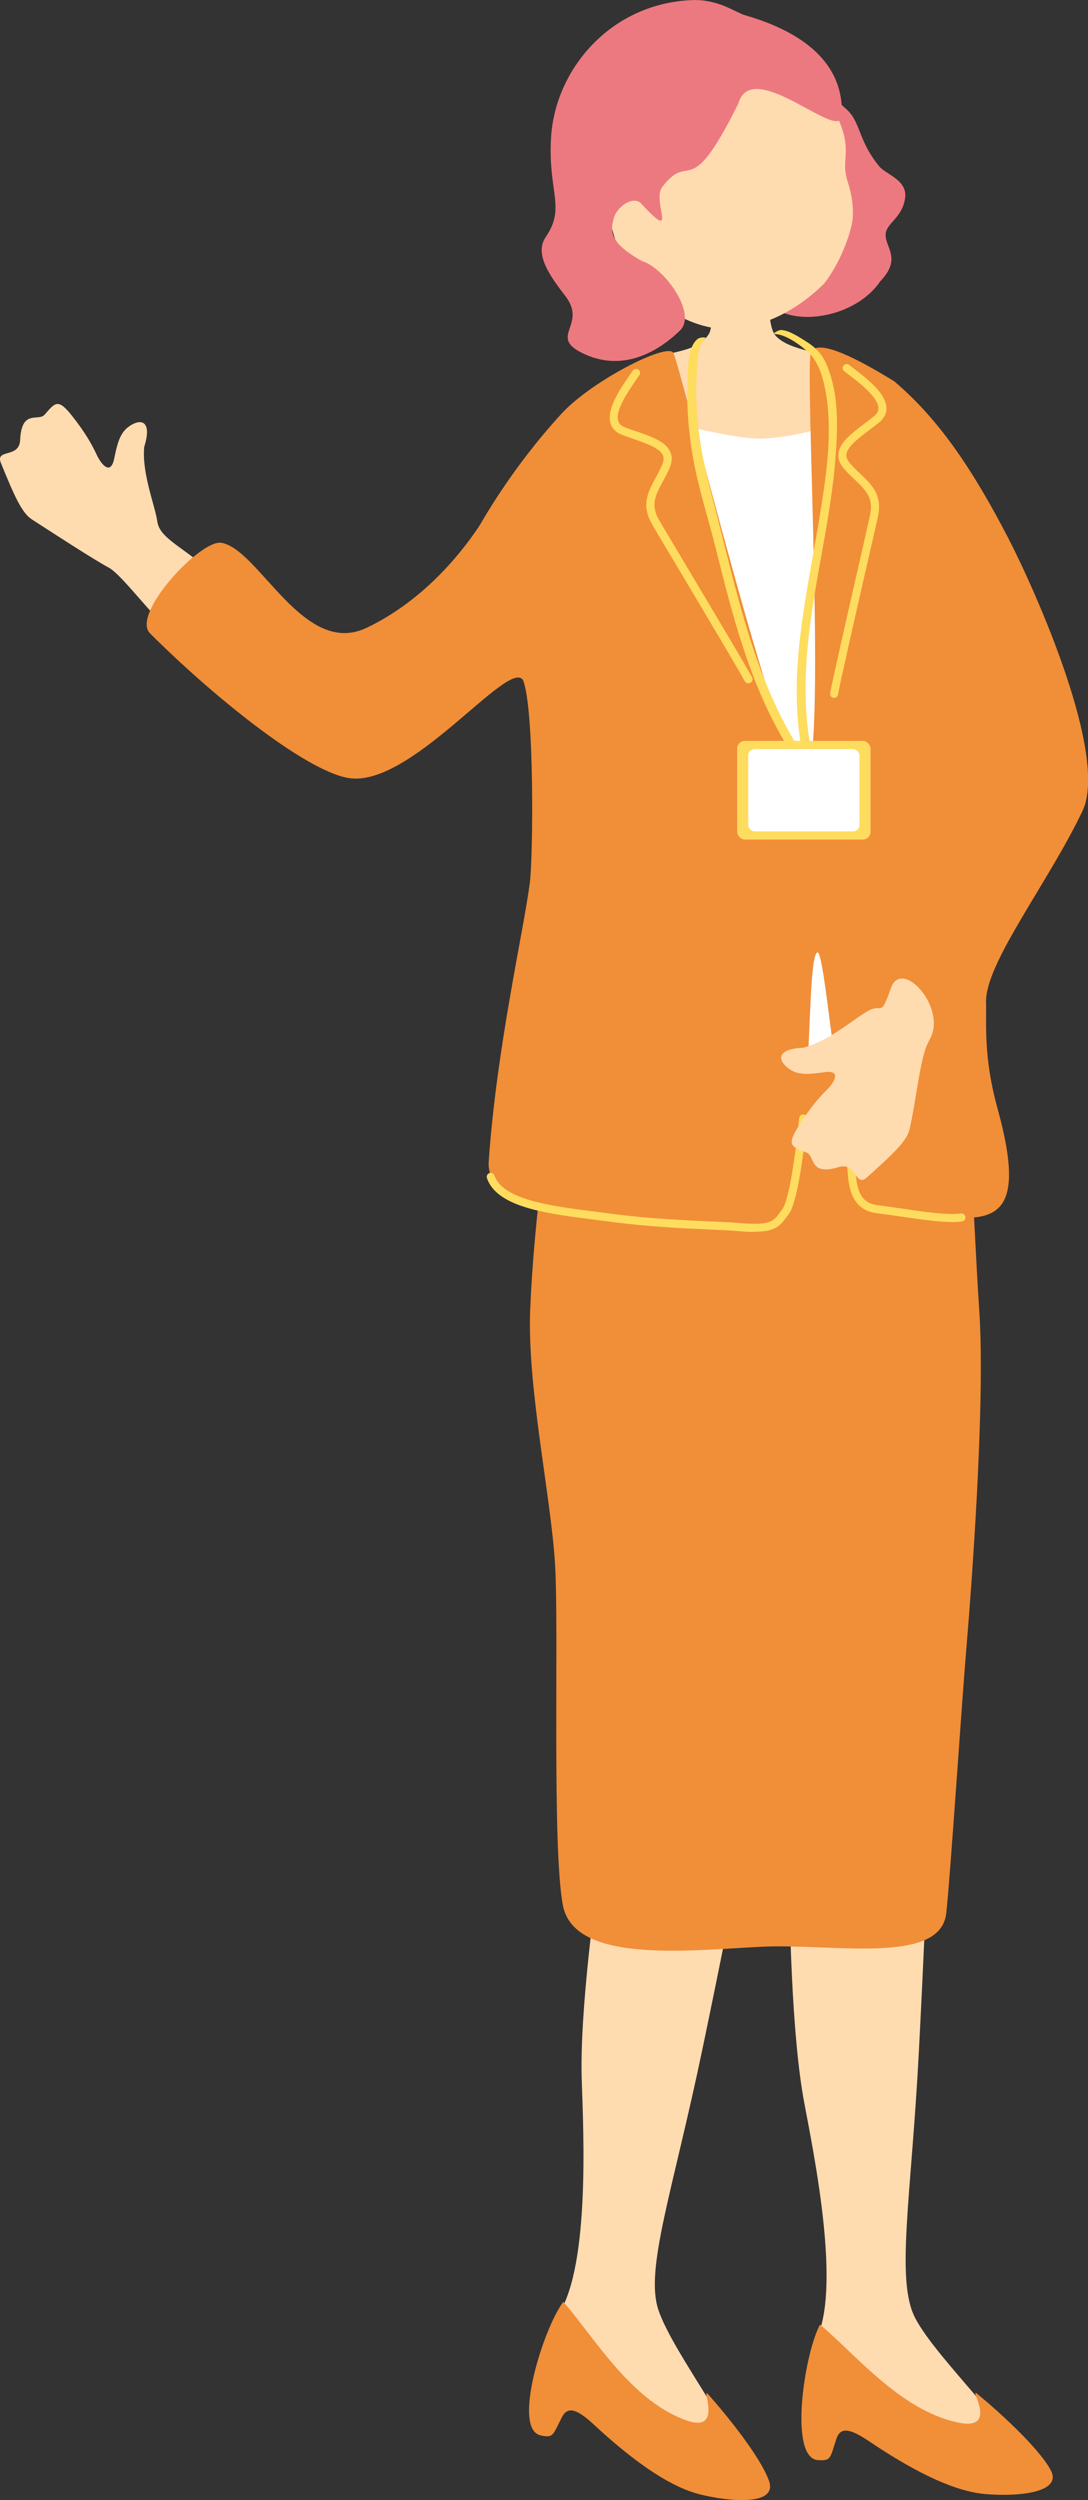 <?xml version="1.0" encoding="UTF-8"?>
<svg id="_レイヤー_1" data-name="レイヤー 1" xmlns="http://www.w3.org/2000/svg" width="92.41" height="212.29" viewBox="0 0 92.41 212.29">
  <rect x="0" y="0" width="92.41" height="212.29" fill="#333333" stroke="none"/>
  <defs>
    <style>
      .cls-1 {
        fill: #ed7980;
      }

      .cls-2 {
        fill: #fff;
      }

      .cls-3 {
        fill: #ffdbb0;
      }

      .cls-4 {
        fill: #fedc5e;
      }

      .cls-5 {
        fill: #f18e38;
      }
    </style>
  </defs>
  <g>
    <path class="cls-1" d="M74.77,23.88c-1.7,2.52-5.51,3.56-7.99,2.77-5.29-1.69,.53-5.83,.99-8.11,.33-1.67,.21-4.69,.77-5.92,.56-1.23-.94-7.46,3.43-3.27,1.15,1.1,.92,2.59,2.71,4.78,.56,.68,2.39,1.15,2.2,2.65-.23,1.79-1.68,2.15-1.66,3.21,.02,1.06,1.36,2.02-.46,3.9Z"/>
    <path class="cls-3" d="M54.45,24.26c2.7,3.02,6.14,4.09,8.74,3.57s4.86-1.83,6.8-3.74c1.47-1.88,2.34-4.47,2.43-5.53,.08-.97-.07-2.08-.41-3.09-.78-2.37,.92-2.67-1.79-7.23-.82-1.39-5.43-7.58-12.51-6.56-6.23,.89-8.9,16.28-3.26,22.59Z"/>
    <path class="cls-1" d="M62.71,8.79c1.17-4.06,8.69,3.4,8.79,1.02,.22-5.14-4.49-7.44-8.2-8.51-.86-.25-2.28-1.39-4.57-1.29-6.91,.3-11.62,5.93-11.93,11.74-.25,4.63,1.27,5.86-.45,8.38-.99,1.44,.36,3.31,1.67,5.01,1.88,2.44-1.4,3.4,1.36,4.8,3.42,1.74,6.47-.03,8.38-1.88,1.48-1.43-1.36-5.35-3.23-5.89-2.88-1.61-2.66-2.6-2.41-3.61,.25-1.01,1.67-1.98,2.33-1.28,3.25,3.49,.89-.21,1.79-1.39,2.45-3.22,2.2,1.52,6.47-7.1Z"/>
  </g>
  <path class="cls-3" d="M65.27,23.15c-.3,0-4.26,.28-4.64,.25-.15,.64,.03,4.19-.41,4.94-1.01,1.71-3.75,1.43-5.03,2.31-1.37,.94-2.87,2.85-2.72,4.44,.02,2.2,.2,10.3,.29,11.04,.59,4.95,9.71,4.95,11.74,4.88,7.65-.26,13-2.57,13.19-9.83-.4-3.03-2.62-7.44-6.32-10.47-.96-.79-4.37-.85-5.53-2.25-.74-.89-.58-4.88-.58-5.3Z"/>
  <g>
    <g>
      <path class="cls-3" d="M69.19,198.91c2.37-4.2-.04-15.87-.89-20.41-2.06-11.03-1.16-39.4-.72-41.1,0,0,12.06-.62,11.96,1.87-.05,1.36-.73,20.29-1.5,35.02-.65,12.37-1.98,19.31-.31,22.54,1.87,3.61,9.35,10.4,7.84,11.22-3.97,.93-17.93-4.05-16.37-9.14Z"/>
      <path class="cls-5" d="M69.64,197.38c3.11,2.63,6.8,7.21,11.6,8.3,3.75,.86,.97-3.07,1.75-2.42,1.71,1.4,5.16,4.5,6.24,6.46,1.11,2.02-3.05,2.3-5.64,2.05-1.57-.15-4.43-.87-9.77-4.47-1.68-1.13-2.45-1.21-2.78-.21-.55,1.66-.43,1.87-1.55,1.81-2.54-.14-1.16-9.1,.16-11.51Z"/>
    </g>
    <g>
      <path class="cls-3" d="M47.17,196.89c2.98-3.79,2.39-15.69,2.24-20.31-.35-11.22,4.88-39.11,5.58-40.73,0,0,12.01,1.24,11.53,3.68-.26,1.34-3.83,19.94-6.84,34.38-2.53,12.13-4.92,18.77-3.76,22.23,1.29,3.86,7.65,11.71,6.03,12.29-4.06,.31-17.1-6.75-14.78-11.54Z"/>
      <path class="cls-5" d="M47.85,195.46c2.67,3.08,5.61,8.17,10.19,9.97,3.57,1.43,1.42-2.88,2.1-2.13,1.47,1.65,4.41,5.24,5.17,7.34,.79,2.16-3.36,1.8-5.89,1.16-1.53-.39-4.25-1.53-8.97-5.91-1.48-1.37-2.24-1.57-2.72-.64-.8,1.55-.71,1.78-1.8,1.55-2.48-.53,.25-9.17,1.92-11.35Z"/>
    </g>
  </g>
  <path class="cls-2" d="M54.51,35.52c2.31,.13,7.85,1.91,10.56,1.71s3.82-.71,6.52-1.24c2.7-.53,3.58,2.57,3.64,6.53,.07,3.96-.86,15.96-.59,20.45,.26,4.49,10.06,32.72,4.25,32.78-5.81,.07-28.29,4.05-28.36-1.69-.07-5.74,.61-57.41,3.98-58.54Z"/>
  <path class="cls-5" d="M62.03,91.26c4.04-.06,3.95,0,9.65-.62,5.7-.62,8.72,.83,9.86,3.7s1.04,7.92,1.64,17.04c.52,7.9-.69,23.67-1.09,28.45-.41,4.78-1.38,19.65-1.72,22.63-.5,4.44-9.66,2.54-15.8,2.85-6.14,.31-15.82,1.44-16.76-3.52-.94-4.96-.34-23.16-.66-28.85-.32-5.69-2.38-15.09-2.12-21.7,.32-7.9,1.71-17.87,2.51-20.25,.8-2.38,10.44,.31,14.48,.26Z"/>
  <g>
    <g>
      <path class="cls-3" d="M16.19,55.29c-3.03-2.53-5.71-6.41-6.95-7.09-1.25-.67-4.47-2.76-6.54-4.1-.84-.55-1.47-1.95-2.62-4.78-.51-1.25,1.56-.37,1.63-1.95,.12-2.67,1.55-1.55,2.08-2.16,.92-1.06,1.15-1.38,2.32,.09,1.17,1.47,1.75,2.55,2.11,3.33,.37,.78,1.18,1.82,1.49,.27,.31-1.54,.58-2.37,1.56-2.88,.99-.51,1.57,.09,.98,1.92-.22,2.26,.94,5.05,1.11,6.34,.18,1.29,1.78,1.99,3.92,3.73,2.14,1.74,1.92,9.81-1.11,7.28Z"/>
      <path class="cls-5" d="M84.71,94.06c-1.19-4.3-.91-7.18-.96-8.93-.11-3.29,5.26-10.12,8.19-16.26,2.23-4.69-3.9-18.53-6.32-23.21-3.07-5.92-5.92-10.09-9.65-13.27-2.91-1.8-6.5-3.72-7.09-2.49-.57,1.2,1.44,35.95-.55,36.09-1.98,.14-10.58-35.19-11.15-36.04-.57-.85-6.94,2.4-9.5,5.19-4.37,4.77-6.81,9.3-6.99,9.55-1.86,2.79-5.05,6.47-9.55,8.62-5.36,2.56-9.13-6.68-12.34-7.22-1.77-.3-7.69,6.06-6.06,7.69,5.1,5.1,12.96,11.54,16.77,12.27,5.28,1.01,13.66-10.17,14.91-8.31,.99,2.45,.86,15.13,.58,17.23-.54,4.17-2.82,13.98-3.49,23.64-.41,5.91,15.99,4.91,23.12,5.71,5.01,.56,3.55-22.75,4.79-23.45,.77-.43,2.24,21.62,4.5,21.74,8.06,.42,14.28,4.04,10.79-8.54Z"/>
      <path class="cls-4" d="M64.08,104.61c-.41,0-.89-.03-1.47-.08-.49-.04-1.26-.08-2.21-.12-2.14-.1-5.37-.24-8.34-.64-.46-.06-.92-.12-1.39-.18-4.16-.52-8.46-1.05-9.31-3.55-.06-.18,.03-.37,.21-.43,.18-.06,.37,.03,.43,.21,.71,2.09,4.98,2.62,8.75,3.09,.47,.06,.94,.12,1.39,.18,2.95,.39,6.16,.53,8.28,.63,.97,.04,1.75,.08,2.24,.12,2.76,.25,3.03-.13,3.57-.87,.07-.09,.13-.18,.21-.28,.47-.61,1.01-3.51,1.44-7.75,.02-.19,.19-.33,.38-.31,.19,.02,.33,.19,.31,.38-.33,3.18-.87,7.16-1.58,8.09l-.2,.26c-.57,.78-.98,1.23-2.71,1.23Z"/>
      <path class="cls-4" d="M80.9,103.77c-1.19,0-2.82-.24-4.4-.47-.7-.1-1.39-.2-2.02-.28-2.28-.28-2.42-2.42-2.51-3.83-.02-.26-.03-.51-.06-.72-.02-.19,.11-.36,.29-.38,.19-.02,.36,.11,.38,.3,.03,.22,.05,.48,.06,.76,.11,1.69,.32,3,1.91,3.19,.63,.08,1.33,.18,2.03,.28,1.95,.29,3.97,.58,5.03,.42,.19-.03,.36,.1,.39,.29,.03,.19-.1,.36-.29,.39-.24,.04-.52,.05-.83,.05Z"/>
      <path class="cls-4" d="M63.55,58.03c-.12,0-.24-.07-.3-.19-.37-.73-3.37-5.75-5.55-9.42-1.12-1.87-2.04-3.41-2.32-3.91-.94-1.63-.34-2.75,.31-3.94,.19-.36,.39-.73,.56-1.13,.13-.31,.15-.57,.05-.79-.27-.6-1.37-.98-2.53-1.39-.31-.11-.63-.22-.94-.34-.51-.19-.84-.52-.97-.96-.38-1.21,.81-2.92,1.59-4.06,.11-.16,.21-.3,.29-.42,.1-.16,.32-.2,.47-.1,.16,.1,.2,.32,.1,.47-.08,.12-.18,.27-.3,.44-.62,.9-1.78,2.57-1.5,3.46,.07,.24,.26,.41,.56,.53,.31,.12,.62,.23,.93,.33,1.37,.48,2.55,.89,2.93,1.76,.18,.39,.16,.84-.04,1.33-.18,.43-.39,.82-.59,1.19-.62,1.14-1.07,1.97-.32,3.27,.29,.49,1.2,2.03,2.32,3.9,2.19,3.68,5.19,8.71,5.58,9.46,.09,.17,.02,.37-.15,.46-.05,.03-.11,.04-.16,.04Z"/>
      <path class="cls-4" d="M70.95,59.24c.12-.04,.21-.14,.23-.27,.13-.81,1.43-6.51,2.38-10.67,.49-2.13,.89-3.88,1.01-4.43,.4-1.84-.53-2.72-1.51-3.65-.3-.28-.6-.57-.88-.9-.22-.26-.31-.5-.29-.73,.07-.65,1-1.36,1.98-2.1,.26-.2,.53-.4,.79-.61,.42-.34,.64-.75,.63-1.21-.01-1.27-1.67-2.53-2.76-3.37-.16-.12-.29-.22-.4-.31-.15-.12-.36-.09-.48,.05-.12,.15-.1,.36,.05,.48,.12,.09,.26,.2,.42,.32,.87,.66,2.48,1.9,2.49,2.83,0,.25-.12,.47-.37,.67-.26,.21-.52,.41-.78,.6-1.15,.88-2.15,1.63-2.25,2.58-.05,.43,.11,.85,.45,1.25,.3,.36,.62,.66,.93,.95,.94,.9,1.62,1.55,1.31,3.01-.12,.56-.52,2.3-1,4.42-.95,4.17-2.26,9.89-2.39,10.72-.03,.19,.1,.36,.29,.39,.06,0,.11,0,.16-.01Z"/>
    </g>
    <path class="cls-3" d="M78.92,88.37c-.76,1.2-1.1,5.14-1.67,7.54-.23,.97-1.35,2.04-3.62,4.07-1.01,.9-.87-1.34-2.39-.88-2.55,.78-1.98-.94-2.74-1.23-1.31-.51-1.69-.62-.69-2.22,.99-1.6,1.81-2.5,2.42-3.11,.61-.61,1.32-1.72-.24-1.49-1.56,.22-2.43,.25-3.24-.51-.81-.76-.44-1.51,1.47-1.57,2.2-.55,4.45-2.58,5.6-3.18,1.16-.6,.94,.69,1.86-1.91,.92-2.6,4.92,1.82,3.22,4.49Z"/>
  </g>
  <g>
    <path class="cls-4" d="M59.27,28.77c-.88,.68-.83,2.44-.87,3.44-.1,2.23,.08,4.5,.47,6.7,.45,2.54,1.26,5.02,1.89,7.52,.69,2.77,1.38,5.54,2.26,8.25,1,3.11,2.26,6.14,3.99,8.92,.12,.2,.82-.08,.75-.2-3.73-6.02-5.16-13.01-6.9-19.78-.73-2.83-1.46-5.54-1.65-8.48-.08-1.3-.11-2.61,0-3.91,.05-.63,.07-1.98,.65-2.43,.31-.24-.44-.15-.58-.04h0Z"/>
    <path class="cls-4" d="M65.87,28.37c.93,.05,2.18,.98,2.83,1.59,.95,.88,1.33,2.59,1.51,3.81,.5,3.43-.11,7.15-.67,10.54-1.11,6.72-2.79,13.47-1.25,20.27,.05,.2,.8,.02,.75-.2-1.28-5.67-.33-11.38,.69-17.01,.51-2.85,1.03-5.7,1.24-8.59,.19-2.58,.28-5.21-.69-7.65-.4-1.02-.95-1.6-1.88-2.18-.57-.35-1.36-.89-2.05-.93-.19-.01-.87,.33-.48,.35h0Z"/>
    <g>
      <rect class="cls-4" x="62.61" y="62.91" width="11.33" height="8.38" rx=".66" ry=".66"/>
      <rect class="cls-2" x="63.55" y="63.61" width="9.45" height="6.99" rx=".55" ry=".55"/>
    </g>
  </g>
</svg>